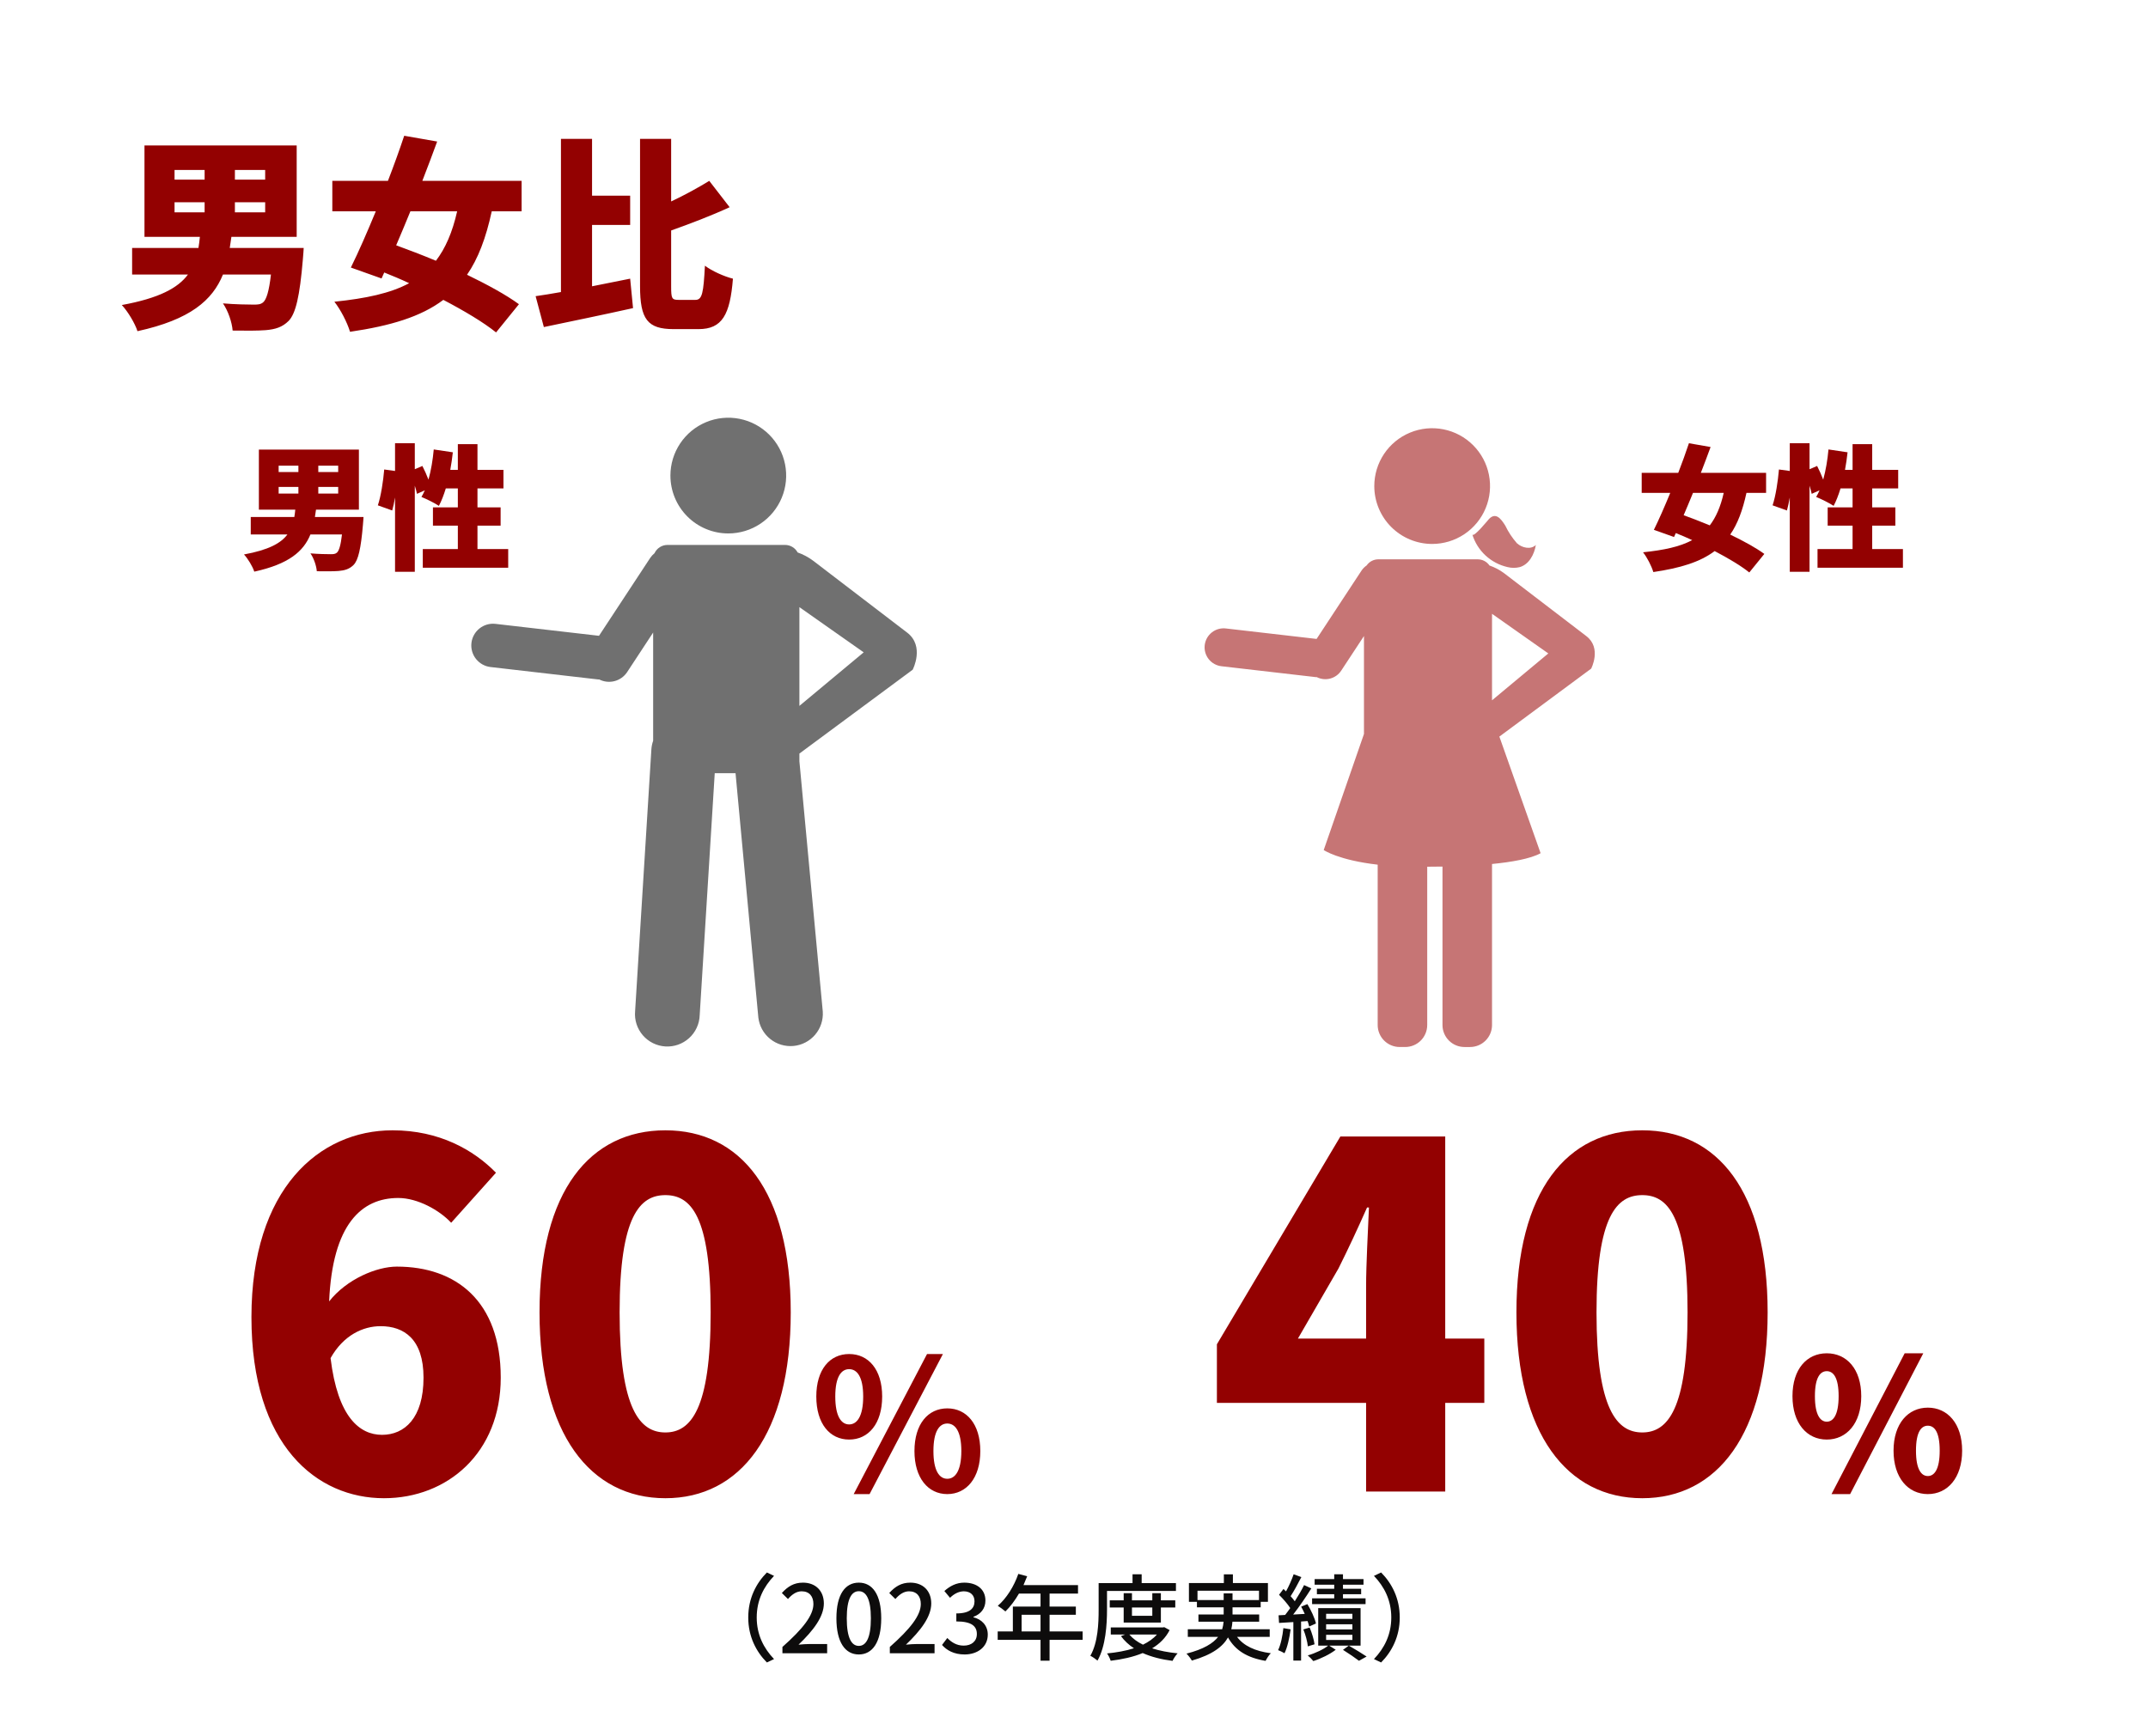 <svg width="365" height="295" viewBox="0 0 365 295" fill="none" xmlns="http://www.w3.org/2000/svg">
<rect width="365" height="295" fill="white"/>
<path d="M47.348 82.764V83.891H50.706V82.764H47.348ZM47.348 79.153V80.234H50.706V79.153H47.348ZM57.468 80.234V79.153H54.087V80.234H57.468ZM57.468 83.891V82.764H54.087V83.891H57.468ZM53.512 87.87H61.769C61.769 87.87 61.723 88.721 61.677 89.135C61.332 93.275 60.872 95.207 60.09 96.012C59.377 96.725 58.595 96.955 57.537 97.047C56.686 97.116 55.283 97.116 53.834 97.093C53.765 96.173 53.328 94.885 52.753 94.057C54.11 94.172 55.559 94.195 56.203 94.195C56.663 94.195 56.962 94.172 57.238 93.942C57.606 93.643 57.905 92.677 58.112 90.837H52.753C51.58 93.712 49.096 95.874 43.208 97.162C42.932 96.288 42.127 94.954 41.46 94.241C45.623 93.482 47.739 92.332 48.843 90.837H42.61V87.87H50.016C50.085 87.479 50.131 87.065 50.177 86.628H43.99V76.416H60.987V86.628H53.696C53.627 87.042 53.581 87.456 53.512 87.87ZM81.135 93.321H86.356V96.495H71.843V93.321H77.8V89.342H73.568V86.237H77.8V83.017H75.753C75.408 84.144 75.017 85.156 74.58 85.984C73.913 85.524 72.418 84.788 71.613 84.466C71.82 84.121 72.004 83.753 72.188 83.339L70.854 83.937C70.785 83.546 70.647 83.086 70.486 82.557V97.185H67.128V84.558C66.99 85.363 66.829 86.122 66.645 86.766L64.207 85.892C64.736 84.328 65.127 81.729 65.288 79.797L67.128 80.05V75.335H70.486V79.751L71.774 79.199C72.142 79.912 72.51 80.74 72.809 81.522C73.246 79.958 73.545 78.164 73.706 76.393L76.949 76.876C76.834 77.888 76.696 78.9 76.512 79.866H77.8V75.496H81.135V79.866H85.551V83.017H81.135V86.237H85.068V89.342H81.135V93.321Z" fill="#930101"/>
<path d="M292.904 83.776H287.683C287.154 85.087 286.602 86.375 286.096 87.571C287.476 88.077 288.994 88.652 290.535 89.296C291.593 87.916 292.375 86.122 292.904 83.776ZM300.103 83.776H296.768C296.124 86.743 295.25 89.066 294.008 90.86C296.285 91.964 298.355 93.091 299.804 94.149L297.251 97.3C295.848 96.173 293.732 94.908 291.363 93.666C288.856 95.552 285.475 96.564 280.944 97.231C280.622 96.173 279.886 94.747 279.196 93.873C282.738 93.505 285.452 92.93 287.545 91.803C286.625 91.366 285.682 90.975 284.762 90.607L284.463 91.274L281.036 90.055C281.887 88.33 282.853 86.122 283.819 83.776H278.966V80.372H285.176C285.843 78.647 286.464 76.922 286.993 75.335L290.673 75.979C290.167 77.382 289.592 78.877 289.017 80.372H300.103V83.776ZM318.135 93.321H323.356V96.495H308.843V93.321H314.8V89.342H310.568V86.237H314.8V83.017H312.753C312.408 84.144 312.017 85.156 311.58 85.984C310.913 85.524 309.418 84.788 308.613 84.466C308.82 84.121 309.004 83.753 309.188 83.339L307.854 83.937C307.785 83.546 307.647 83.086 307.486 82.557V97.185H304.128V84.558C303.99 85.363 303.829 86.122 303.645 86.766L301.207 85.892C301.736 84.328 302.127 81.729 302.288 79.797L304.128 80.05V75.335H307.486V79.751L308.774 79.199C309.142 79.912 309.51 80.74 309.809 81.522C310.246 79.958 310.545 78.164 310.706 76.393L313.949 76.876C313.834 77.888 313.696 78.9 313.512 79.866H314.8V75.496H318.135V79.866H322.551V83.017H318.135V86.237H322.068V89.342H318.135V93.321Z" fill="#930101"/>
<path d="M64.677 225.409C61.68 225.409 58.359 226.948 56.172 230.836C57.387 240.88 61.113 243.877 64.92 243.877C68.727 243.877 71.967 241.042 71.967 234.157C71.967 227.596 68.646 225.409 64.677 225.409ZM65.244 254.65C53.904 254.65 42.726 245.821 42.726 223.87C42.726 202.081 54.228 192.118 66.702 192.118C74.64 192.118 80.472 195.439 84.279 199.327L76.665 207.832C74.721 205.726 70.995 203.62 67.674 203.62C61.437 203.62 56.496 208.075 55.929 221.197C58.926 217.39 64.029 215.284 67.431 215.284C77.475 215.284 85.089 221.116 85.089 234.157C85.089 246.955 76.017 254.65 65.244 254.65ZM113.064 254.65C100.347 254.65 91.68 243.796 91.68 223.06C91.68 202.324 100.347 192.118 113.064 192.118C125.781 192.118 134.367 202.405 134.367 223.06C134.367 243.796 125.781 254.65 113.064 254.65ZM113.064 243.472C117.357 243.472 120.759 239.584 120.759 223.06C120.759 206.617 117.357 203.134 113.064 203.134C108.771 203.134 105.288 206.617 105.288 223.06C105.288 239.584 108.771 243.472 113.064 243.472ZM144.291 244.681C141.005 244.681 138.711 241.984 138.711 237.365C138.711 232.777 141.005 230.142 144.291 230.142C147.577 230.142 149.902 232.777 149.902 237.365C149.902 241.984 147.577 244.681 144.291 244.681ZM144.291 242.108C145.624 242.108 146.678 240.744 146.678 237.365C146.678 233.986 145.624 232.715 144.291 232.715C142.958 232.715 141.935 233.986 141.935 237.365C141.935 240.744 142.958 242.108 144.291 242.108ZM145.066 253.95L157.528 230.142H160.225L147.763 253.95H145.066ZM160.969 253.95C157.714 253.95 155.389 251.222 155.389 246.634C155.389 242.015 157.714 239.38 160.969 239.38C164.224 239.38 166.58 242.015 166.58 246.634C166.58 251.222 164.224 253.95 160.969 253.95ZM160.969 251.346C162.302 251.346 163.356 250.013 163.356 246.634C163.356 243.255 162.302 241.953 160.969 241.953C159.636 241.953 158.613 243.255 158.613 246.634C158.613 250.013 159.636 251.346 160.969 251.346Z" fill="#930101"/>
<path d="M220.552 227.515H232.135V218.686C232.135 214.879 232.459 209.128 232.621 205.24H232.297C230.758 208.723 229.138 212.206 227.437 215.608L220.552 227.515ZM232.135 253.516V238.45H206.782V228.487L227.761 193.171H245.581V227.515H252.223V238.45H245.581V253.516H232.135ZM279.064 254.65C266.347 254.65 257.68 243.796 257.68 223.06C257.68 202.324 266.347 192.118 279.064 192.118C291.781 192.118 300.367 202.405 300.367 223.06C300.367 243.796 291.781 254.65 279.064 254.65ZM279.064 243.472C283.357 243.472 286.759 239.584 286.759 223.06C286.759 206.617 283.357 203.134 279.064 203.134C274.771 203.134 271.288 206.617 271.288 223.06C271.288 239.584 274.771 243.472 279.064 243.472ZM310.415 244.681C307.036 244.681 304.587 241.922 304.587 237.303C304.587 232.684 307.036 230.018 310.415 230.018C313.794 230.018 316.274 232.684 316.274 237.303C316.274 241.922 313.794 244.681 310.415 244.681ZM310.415 241.643C311.5 241.643 312.43 240.527 312.43 237.303C312.43 234.079 311.5 233.056 310.415 233.056C309.33 233.056 308.4 234.079 308.4 237.303C308.4 240.527 309.33 241.643 310.415 241.643ZM311.221 253.95L323.652 230.018H326.814L314.383 253.95H311.221ZM327.589 253.95C324.241 253.95 321.761 251.191 321.761 246.572C321.761 241.953 324.241 239.256 327.589 239.256C330.937 239.256 333.417 241.953 333.417 246.572C333.417 251.191 330.937 253.95 327.589 253.95ZM327.589 250.881C328.674 250.881 329.604 249.796 329.604 246.572C329.604 243.317 328.674 242.325 327.589 242.325C326.504 242.325 325.574 243.317 325.574 246.572C325.574 249.796 326.504 250.881 327.589 250.881Z" fill="#930101"/>
<path d="M127.146 274.92C127.146 271.672 128.49 269.112 130.314 267.272L131.53 267.848C129.786 269.672 128.586 271.976 128.586 274.92C128.586 277.864 129.786 280.168 131.53 281.992L130.314 282.568C128.49 280.728 127.146 278.168 127.146 274.92ZM132.954 281V279.928C136.426 276.856 138.218 274.568 138.218 272.632C138.218 271.352 137.546 270.472 136.218 270.472C135.29 270.472 134.522 271.064 133.898 271.784L132.858 270.76C133.866 269.656 134.906 269 136.442 269C138.602 269 139.994 270.408 139.994 272.536C139.994 274.808 138.186 277.16 135.69 279.544C136.298 279.48 137.034 279.432 137.61 279.432H140.554V281H132.954ZM145.935 281.208C143.631 281.208 142.127 279.16 142.127 275.064C142.127 270.984 143.631 269 145.935 269C148.239 269 149.743 271 149.743 275.064C149.743 279.16 148.239 281.208 145.935 281.208ZM145.935 279.752C147.135 279.752 147.983 278.472 147.983 275.064C147.983 271.688 147.135 270.456 145.935 270.456C144.735 270.456 143.887 271.688 143.887 275.064C143.887 278.472 144.735 279.752 145.935 279.752ZM151.204 281V279.928C154.676 276.856 156.468 274.568 156.468 272.632C156.468 271.352 155.796 270.472 154.468 270.472C153.54 270.472 152.772 271.064 152.148 271.784L151.108 270.76C152.116 269.656 153.156 269 154.692 269C156.852 269 158.244 270.408 158.244 272.536C158.244 274.808 156.436 277.16 153.94 279.544C154.548 279.48 155.284 279.432 155.86 279.432H158.804V281H151.204ZM163.913 281.208C162.057 281.208 160.857 280.472 160.073 279.592L160.969 278.408C161.657 279.112 162.537 279.704 163.753 279.704C165.081 279.704 165.993 278.968 165.993 277.736C165.993 276.44 165.161 275.592 162.505 275.592V274.232C164.825 274.232 165.593 273.352 165.593 272.168C165.593 271.128 164.905 270.488 163.785 270.472C162.873 270.488 162.105 270.92 161.433 271.576L160.473 270.424C161.401 269.592 162.489 269 163.849 269C165.961 269 167.449 270.104 167.449 272.04C167.449 273.4 166.665 274.344 165.417 274.808V274.888C166.777 275.224 167.849 276.248 167.849 277.832C167.849 279.96 166.073 281.208 163.913 281.208ZM173.598 277.288H176.814V274.456H173.598V277.288ZM183.966 277.288V278.728H178.35V282.264H176.814V278.728H169.534V277.288H172.11V273.064H176.814V270.856H173.15C172.462 272.04 171.662 273.096 170.846 273.896C170.558 273.64 169.918 273.16 169.55 272.936C171.022 271.672 172.302 269.64 173.038 267.512L174.542 267.912C174.35 268.408 174.126 268.936 173.918 269.416H183.182V270.856H178.35V273.064H182.814V274.456H178.35V277.288H183.966ZM188.11 270.408V273.592C188.11 276.104 187.886 279.816 186.494 282.248C186.222 282.008 185.598 281.576 185.278 281.432C186.574 279.16 186.686 275.912 186.686 273.592V269.08H192.446V267.576H193.998V269.08H199.822V270.408H188.11ZM195.806 273.224H192.35V274.632H195.806V273.224ZM197.262 275.784H190.942V273.224H188.574V272.008H190.942V270.792H192.35V272.008H195.806V270.792H197.262V272.008H199.71V273.224H197.262V275.784ZM196.59 277.816H191.902C192.478 278.504 193.262 279.08 194.222 279.544C195.166 279.08 195.982 278.52 196.59 277.816ZM197.838 276.568L198.75 277.064C198.078 278.392 197.038 279.4 195.774 280.168C197.054 280.584 198.526 280.856 200.11 281.016C199.806 281.32 199.422 281.912 199.246 282.296C197.358 282.056 195.646 281.624 194.174 280.968C192.558 281.64 190.686 282.04 188.734 282.28C188.622 281.912 188.35 281.336 188.11 281.032C189.726 280.872 191.294 280.6 192.686 280.152C191.806 279.576 191.07 278.888 190.478 278.088L191.198 277.816H188.75V276.616H197.566L197.838 276.568ZM203.486 271.96H207.934V270.824H209.438V271.96H213.934V270.376H203.486V271.96ZM215.758 278.216H210.206C211.326 279.736 213.262 280.648 215.95 281C215.63 281.288 215.262 281.896 215.054 282.296C211.934 281.768 209.902 280.52 208.67 278.312C207.806 279.848 206.046 281.24 202.526 282.248C202.366 281.944 201.934 281.368 201.614 281.064C204.558 280.312 206.142 279.304 206.99 278.216H201.838V276.92H207.678C207.806 276.488 207.886 276.072 207.918 275.64H203.646V274.408H207.934V273.192H203.39V272.264H202.03V269.064H207.966V267.592H209.502V269.064H215.454V272.264H214.222V273.192H209.438V274.408H213.966V275.64H209.422C209.39 276.072 209.326 276.504 209.23 276.92H215.758V278.216ZM232.046 271.672V272.648H222.958V271.672H226.718V270.968H223.774V270.04H226.718V269.352H223.39V268.392H226.718V267.576H228.206V268.392H231.694V269.352H228.206V270.04H231.294V270.968H228.206V271.672H232.046ZM218.078 276.728L219.31 276.936C219.102 278.44 218.766 279.992 218.27 281C218.03 280.84 217.47 280.584 217.182 280.472C217.646 279.512 217.934 278.088 218.078 276.728ZM222.19 275.528L221.086 275.608V282.248H219.774V275.704C218.894 275.752 218.062 275.816 217.342 275.848L217.262 274.552L218.382 274.488C218.654 274.136 218.958 273.736 219.246 273.32C218.782 272.6 218.014 271.736 217.342 271.064L218.094 270.072C218.238 270.2 218.382 270.344 218.526 270.488C219.022 269.592 219.534 268.44 219.822 267.576L221.134 268.056C220.574 269.144 219.886 270.424 219.31 271.304C219.582 271.608 219.822 271.896 220.014 272.168C220.622 271.224 221.198 270.232 221.598 269.416L222.83 269.976C221.934 271.4 220.782 273.096 219.742 274.424C220.366 274.376 221.038 274.344 221.71 274.312C221.518 273.88 221.31 273.464 221.102 273.08L222.158 272.648C222.782 273.688 223.422 275.048 223.614 275.944L222.462 276.456C222.398 276.184 222.318 275.864 222.19 275.528ZM223.374 279.48L222.238 279.832C222.158 279.048 221.854 277.864 221.47 276.952L222.542 276.632C222.926 277.528 223.278 278.712 223.374 279.48ZM229.806 275.16V274.296H225.342V275.16H229.806ZM229.806 276.952V276.072H225.342V276.952H229.806ZM229.806 278.744V277.864H225.342V278.744H229.806ZM231.198 273.336V279.704H225.87L226.974 280.408C226.014 281.16 224.446 281.928 223.166 282.328C222.942 282.04 222.526 281.624 222.222 281.368C223.47 281.016 224.926 280.328 225.694 279.704H223.998V273.336H231.198ZM228.206 280.424L229.198 279.704C230.254 280.312 231.486 281.064 232.222 281.56L230.926 282.28C230.302 281.8 229.182 281.032 228.206 280.424ZM237.854 274.92C237.854 278.168 236.51 280.728 234.686 282.568L233.47 281.992C235.214 280.168 236.414 277.864 236.414 274.92C236.414 271.976 235.214 269.672 233.47 267.848L234.686 267.272C236.51 269.112 237.854 271.672 237.854 274.92Z" fill="#0D0C0C"/>
<path d="M29.66 34.38V36.095H34.77V34.38H29.66ZM29.66 28.885V30.53H34.77V28.885H29.66ZM45.06 30.53V28.885H39.915V30.53H45.06ZM45.06 36.095V34.38H39.915V36.095H45.06ZM39.04 42.15H51.605C51.605 42.15 51.535 43.445 51.465 44.075C50.94 50.375 50.24 53.315 49.05 54.54C47.965 55.625 46.775 55.975 45.165 56.115C43.87 56.22 41.735 56.22 39.53 56.185C39.425 54.785 38.76 52.825 37.885 51.565C39.95 51.74 42.155 51.775 43.135 51.775C43.835 51.775 44.29 51.74 44.71 51.39C45.27 50.935 45.725 49.465 46.04 46.665H37.885C36.1 51.04 32.32 54.33 23.36 56.29C22.94 54.96 21.715 52.93 20.7 51.845C27.035 50.69 30.255 48.94 31.935 46.665H22.45V42.15H33.72C33.825 41.555 33.895 40.925 33.965 40.26H24.55V24.72H50.415V40.26H39.32C39.215 40.89 39.145 41.52 39.04 42.15ZM77.68 35.92H69.735C68.93 37.915 68.09 39.875 67.32 41.695C69.42 42.465 71.73 43.34 74.075 44.32C75.685 42.22 76.875 39.49 77.68 35.92ZM88.635 35.92H83.56C82.58 40.435 81.25 43.97 79.36 46.7C82.825 48.38 85.975 50.095 88.18 51.705L84.295 56.5C82.16 54.785 78.94 52.86 75.335 50.97C71.52 53.84 66.375 55.38 59.48 56.395C58.99 54.785 57.87 52.615 56.82 51.285C62.21 50.725 66.34 49.85 69.525 48.135C68.125 47.47 66.69 46.875 65.29 46.315L64.835 47.33L59.62 45.475C60.915 42.85 62.385 39.49 63.855 35.92H56.47V30.74H65.92C66.935 28.115 67.88 25.49 68.685 23.075L74.285 24.055C73.515 26.19 72.64 28.465 71.765 30.74H88.635V35.92ZM100.605 38.23V48.66C102.74 48.24 104.945 47.785 107.08 47.365L107.57 52.37C102.39 53.525 96.755 54.68 92.415 55.59L91.015 50.34C92.275 50.165 93.745 49.92 95.32 49.64V23.6H100.605V33.26H107.08V38.23H100.605ZM115.305 50.97H118.175C119.33 50.97 119.54 49.78 119.785 45.16C120.975 46.07 123.11 47.015 124.545 47.365C124.055 53.49 122.725 55.94 118.7 55.94H114.465C110.02 55.94 108.76 54.26 108.76 48.625V23.6H114.045V34.24C116.425 33.12 118.7 31.86 120.52 30.74L123.985 35.22C120.87 36.655 117.3 38.02 114.045 39.175V48.66C114.045 50.725 114.15 50.97 115.305 50.97Z" fill="#930101"/>
<path d="M243.362 92.454C245.307 92.454 247.209 91.877 248.826 90.796C250.443 89.716 251.704 88.18 252.448 86.383C253.193 84.585 253.387 82.608 253.008 80.7C252.629 78.792 251.692 77.04 250.316 75.665C248.941 74.289 247.188 73.352 245.281 72.973C243.373 72.593 241.395 72.788 239.598 73.533C237.801 74.277 236.265 75.537 235.184 77.155C234.104 78.772 233.527 80.674 233.527 82.619C233.527 85.227 234.563 87.729 236.408 89.573C238.252 91.418 240.754 92.454 243.362 92.454Z" fill="#C67575"/>
<path d="M269.562 108.12L255.575 97.42C254.824 96.86 253.989 96.422 253.102 96.12C252.879 95.795 252.581 95.53 252.232 95.346C251.884 95.163 251.496 95.067 251.102 95.067H234.202C233.813 95.069 233.429 95.165 233.085 95.347C232.74 95.529 232.445 95.791 232.223 96.111C231.875 96.347 231.577 96.65 231.345 97.001L223.723 108.597L208.323 106.82C207.899 106.767 207.469 106.799 207.058 106.913C206.647 107.027 206.262 107.222 205.926 107.485C205.591 107.749 205.31 108.077 205.102 108.449C204.894 108.822 204.761 109.232 204.712 109.656C204.663 110.08 204.699 110.51 204.816 110.92C204.934 111.33 205.133 111.713 205.399 112.047C205.666 112.38 205.996 112.657 206.371 112.862C206.745 113.067 207.156 113.196 207.581 113.241L223.565 115.087C223.627 115.093 223.686 115.087 223.747 115.087C224.453 115.448 225.267 115.536 226.033 115.335C226.8 115.133 227.465 114.656 227.902 113.994L231.773 108.107V124.751L224.933 144.481C224.933 144.481 227.407 146.196 234.103 146.967V174.221C234.103 175.212 234.497 176.163 235.198 176.863C235.898 177.564 236.849 177.958 237.84 177.958H238.783C239.774 177.958 240.725 177.564 241.425 176.863C242.126 176.163 242.52 175.212 242.52 174.221V147.321C242.799 147.321 243.075 147.311 243.361 147.303C243.361 147.303 244.029 147.309 245.115 147.294V174.223C245.115 174.714 245.212 175.2 245.4 175.653C245.587 176.107 245.863 176.519 246.21 176.866C246.557 177.213 246.969 177.488 247.423 177.676C247.876 177.864 248.362 177.96 248.853 177.96H249.796C250.787 177.96 251.738 177.566 252.438 176.865C253.139 176.165 253.533 175.214 253.533 174.223V146.853C256.823 146.529 260.065 145.973 261.789 145.018L254.78 125.196L270.38 113.645C270.38 113.645 272.21 110.145 269.558 108.121M253.533 119.029V104.329L263.098 111.064L253.533 119.029Z" fill="#C67575"/>
<path d="M250.18 90.833C250.602 92.205 251.38 93.442 252.433 94.418C253.487 95.393 254.779 96.073 256.18 96.389C256.854 96.558 257.558 96.56 258.233 96.395C259.811 95.944 260.717 94.249 260.977 92.629C260.124 93.462 258.627 93.129 257.752 92.322C256.967 91.424 256.307 90.423 255.79 89.348C254.99 88.048 254.136 87.074 253.022 88.207C252.922 88.307 250.366 91.487 250.173 90.832" fill="#C67575"/>
<path d="M123.756 90.669C125.701 90.669 127.603 90.092 129.22 89.011C130.837 87.931 132.098 86.395 132.842 84.598C133.587 82.801 133.782 80.823 133.402 78.915C133.023 77.007 132.086 75.255 130.71 73.88C129.335 72.504 127.583 71.567 125.675 71.188C123.767 70.808 121.789 71.003 119.992 71.748C118.195 72.492 116.659 73.753 115.579 75.37C114.498 76.987 113.921 78.889 113.921 80.834C113.921 83.442 114.957 85.944 116.802 87.788C118.646 89.633 121.148 90.669 123.756 90.669Z" fill="#707070"/>
<path d="M155.086 113.832C155.086 113.832 157.177 109.839 154.146 107.522L138.172 95.304C137.37 94.704 136.481 94.23 135.536 93.897C135.329 93.512 135.022 93.191 134.648 92.966C134.273 92.741 133.845 92.622 133.408 92.621H113.418C112.955 92.622 112.502 92.755 112.112 93.004C111.722 93.254 111.412 93.611 111.218 94.031C110.939 94.257 110.695 94.523 110.493 94.82L101.786 108.066L84.201 106.038C83.719 105.982 83.231 106.022 82.765 106.155C82.299 106.288 81.863 106.512 81.483 106.813C80.716 107.421 80.222 108.31 80.109 109.283C79.997 110.255 80.276 111.233 80.884 112C81.493 112.768 82.381 113.262 83.354 113.374L101.612 115.482C101.682 115.49 101.75 115.482 101.819 115.482C102.625 115.895 103.554 115.997 104.43 115.767C105.306 115.538 106.066 114.993 106.566 114.238L110.986 107.51V125.904C110.819 126.378 110.718 126.873 110.686 127.375L107.92 171.888C107.855 172.62 107.937 173.357 108.162 174.056C108.387 174.755 108.749 175.403 109.228 175.96C109.707 176.517 110.292 176.972 110.95 177.299C111.608 177.626 112.324 177.818 113.057 177.863C113.79 177.909 114.525 177.807 115.218 177.564C115.911 177.321 116.549 176.942 117.093 176.448C117.637 175.955 118.077 175.358 118.386 174.691C118.696 174.025 118.869 173.304 118.895 172.57L121.452 131.418H124.986L128.864 172.971C129.037 174.392 129.758 175.69 130.873 176.588C131.988 177.486 133.409 177.914 134.835 177.781C136.26 177.648 137.578 176.965 138.507 175.875C139.437 174.786 139.905 173.378 139.812 171.949L135.839 129.395V128.081L155.086 113.832ZM146.764 110.878L135.839 119.978V103.196L146.764 110.878Z" fill="#707070"/>
</svg>
